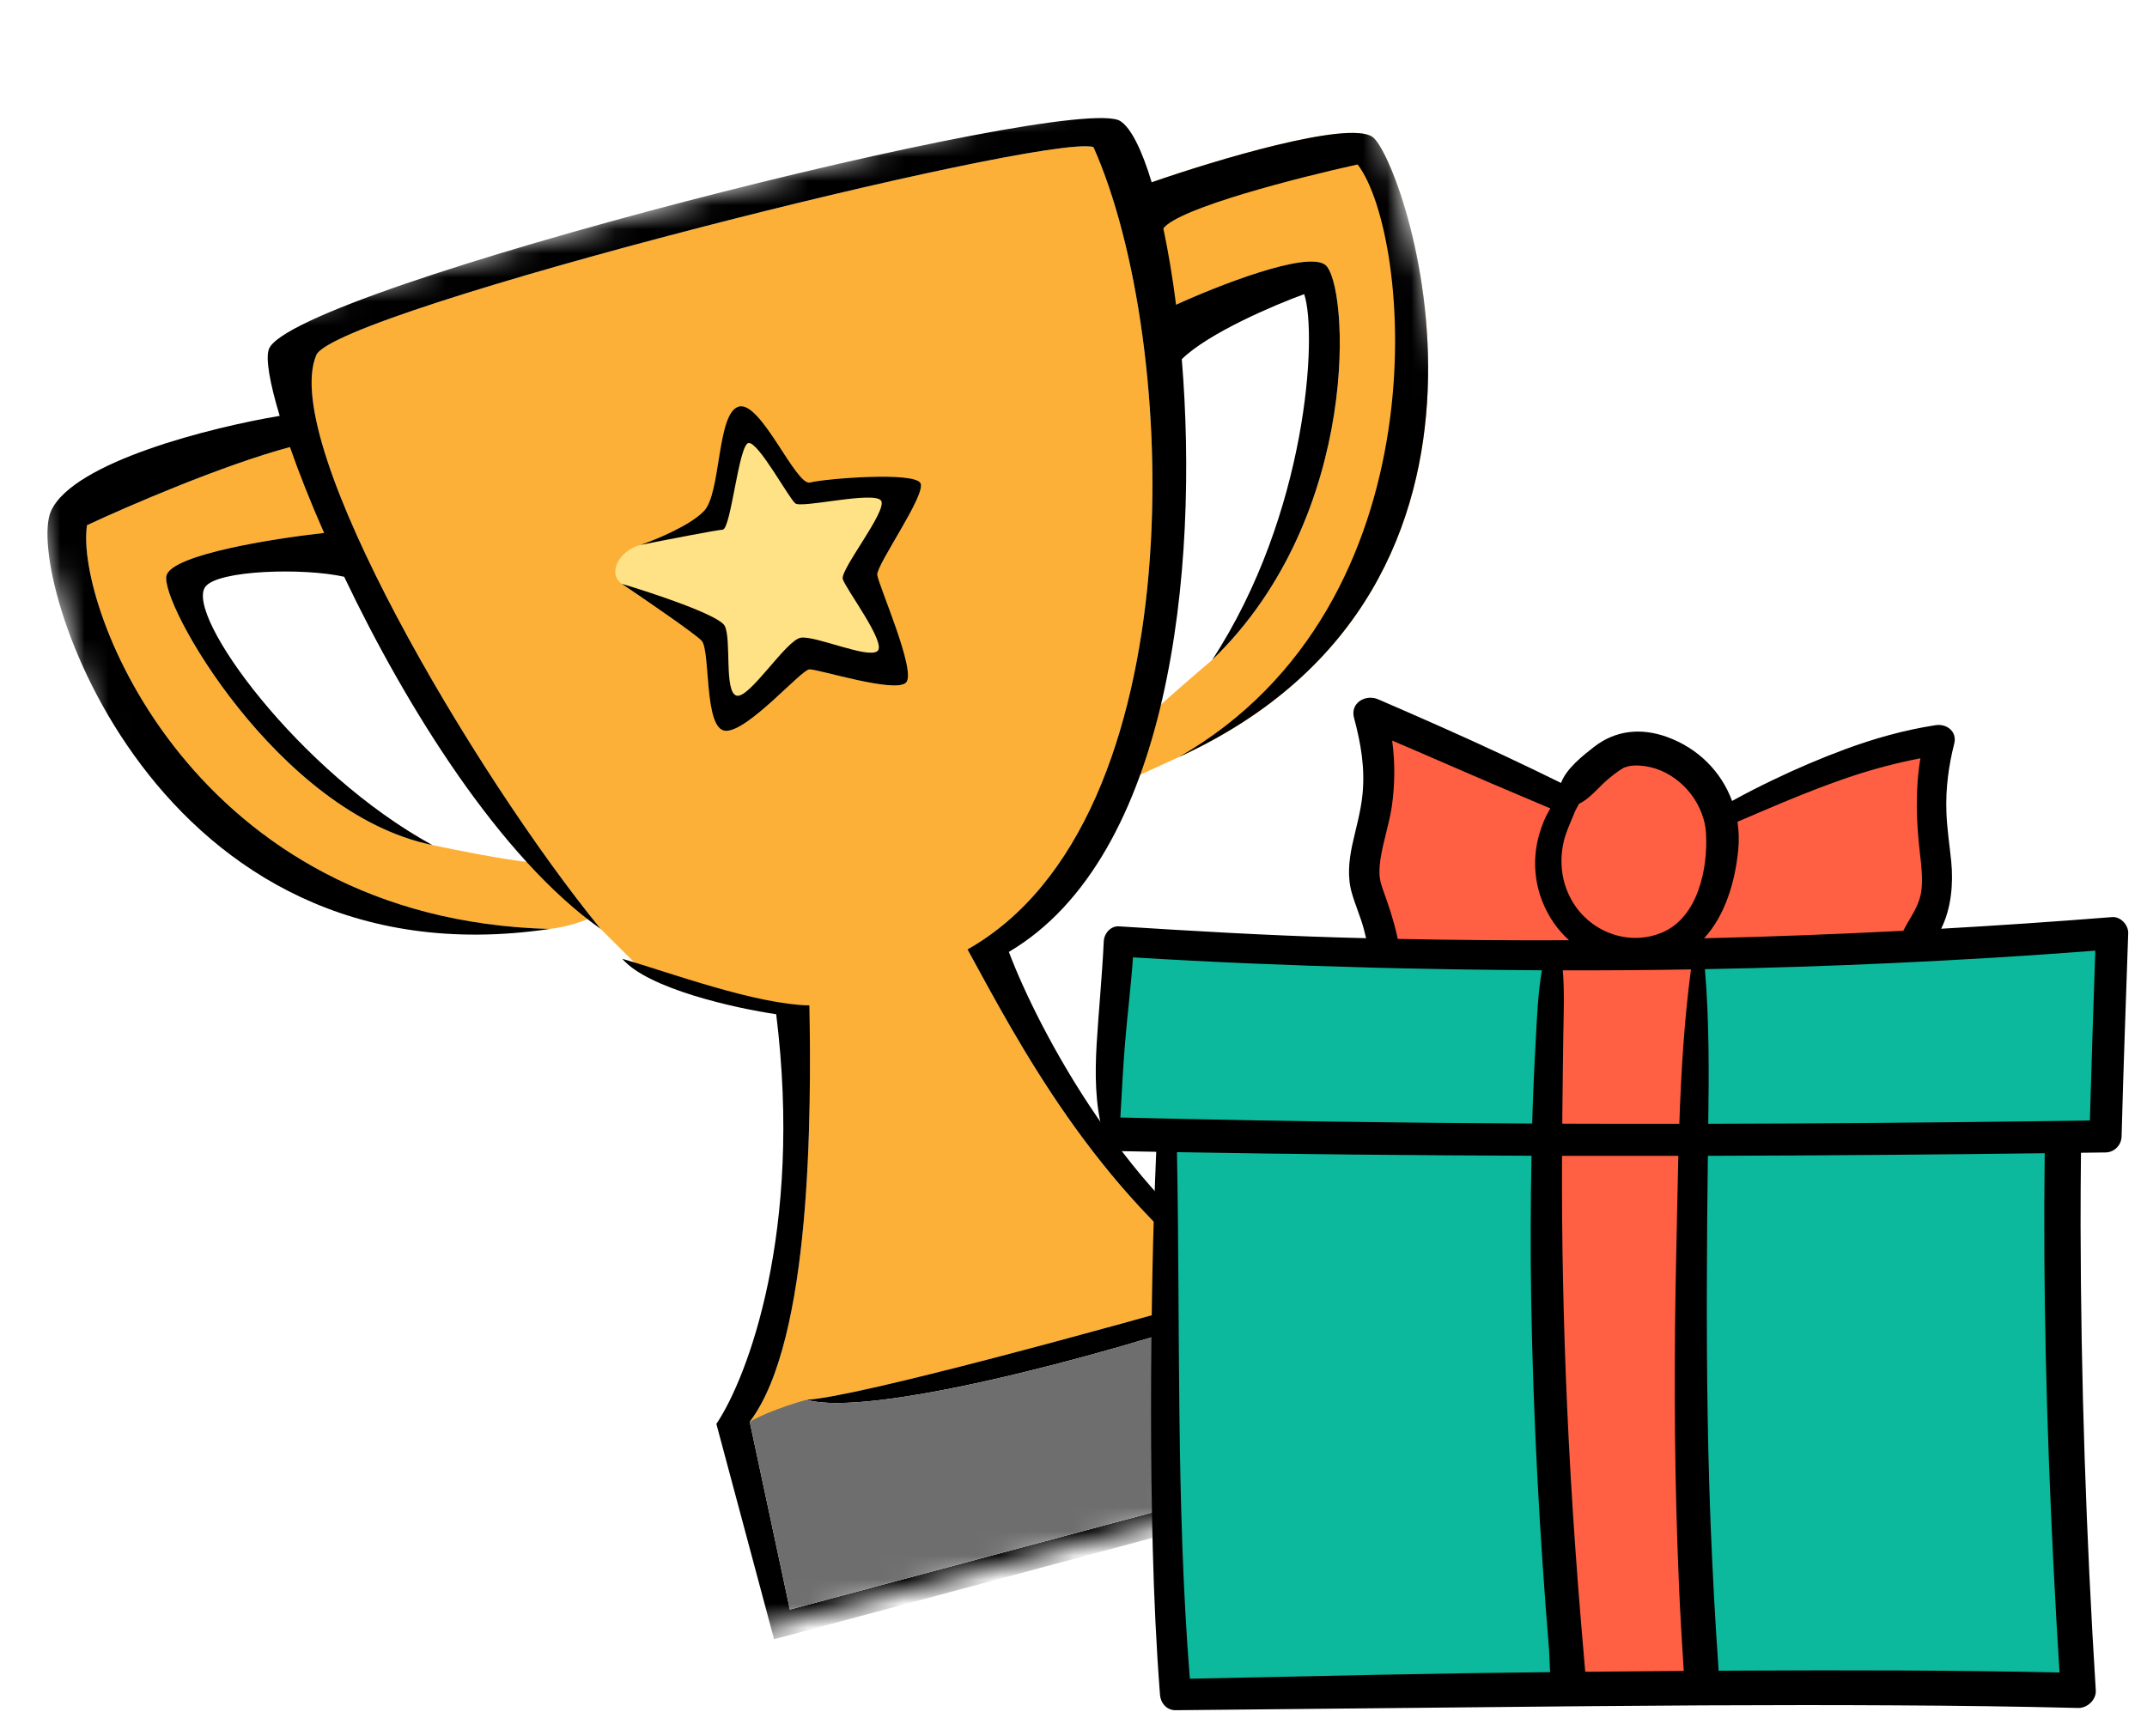 <svg width="89" height="72" viewBox="0 0 89 72" fill="none" xmlns="http://www.w3.org/2000/svg">
<mask id="mask0_445_673" style="mask-type:luminance" maskUnits="userSpaceOnUse" x="0" y="0" width="72" height="72">
<path d="M0 15.85L56.15 0.805L71.195 56.955L15.045 72L0 15.85Z" fill="white"/>
</mask>
<g mask="url(#mask0_445_673)">
<path d="M3.607 21.777C3.097 25.122 7.987 38.123 22.79 38.519C23.553 38.427 24.202 38.188 24.43 38.079L22.052 35.762C20.956 35.661 18.84 35.238 17.92 35.039C11.521 33.728 6.56 24.926 6.905 23.848C7.18 22.987 11.373 22.323 13.435 22.099L12.019 18.538C9.235 19.284 5.251 21.008 3.607 21.777Z" fill="#FCB038"/>
<path d="M56.885 5.672C55.858 4.99 50.361 6.646 47.741 7.559L48.752 12.635C50.489 11.841 54.157 10.399 54.932 10.979C55.9 11.705 56.508 21.322 50.25 27.362C49.524 27.978 47.917 29.366 47.295 29.983L46.235 32.589C46.926 32.278 48.419 31.604 48.868 31.39C64.401 24.273 58.168 6.524 56.885 5.672Z" fill="#FCB038"/>
<path d="M13.11 14.727C11.566 18.392 19.666 32.109 24.899 38.517L26.625 40.235C28.557 40.797 31.352 41.657 33.554 41.686C33.629 46.075 33.657 55.561 31.079 58.954L33.436 58.041C35.491 57.941 46.105 55.022 51.156 53.575C45.365 49.286 42.22 43.234 40.106 39.367C49.585 34.013 48.921 14.138 45.325 6.095C43.206 5.537 13.884 12.891 13.11 14.727Z" fill="#FCB038"/>
<path d="M29.186 21.185C28.616 21.788 27.185 22.378 26.541 22.598C25.622 22.844 25.182 23.806 25.777 24.209C26.75 24.863 28.771 26.25 29.079 26.561C29.465 26.95 29.159 30.269 30.082 30.303C31.006 30.337 33.203 27.778 33.549 27.756C33.894 27.733 37.125 28.768 37.562 28.299C37.999 27.83 36.406 24.246 36.366 23.835C36.326 23.423 38.37 20.554 38.163 20.046C37.957 19.538 34.173 19.849 33.582 20.007C32.992 20.165 31.547 16.612 30.629 16.858C29.71 17.104 29.898 20.431 29.186 21.185Z" fill="#FFE285"/>
<path d="M11.145 14.48C12.052 11.985 44.538 3.787 46.444 5.022C46.883 5.306 47.335 6.212 47.741 7.559C50.362 6.646 55.858 4.99 56.885 5.672C58.168 6.524 64.401 24.273 48.868 31.391C59.899 25.058 58.529 9.762 56.278 6.819C53.859 7.35 48.861 8.624 48.224 9.47C48.425 10.419 48.605 11.485 48.752 12.635C50.489 11.841 54.157 10.399 54.932 10.979C55.9 11.705 56.508 21.323 50.25 27.362C54.2 21.308 54.618 13.85 54.063 12.197C52.83 12.645 50.089 13.811 48.989 14.894C49.708 23.625 48.509 35.52 41.821 39.471C43.034 42.687 46.849 49.944 52.402 53.24L54.724 61.906L32.088 67.971L29.696 59.043C30.987 57.126 33.291 51.044 32.176 42.055C30.493 41.808 26.859 41.003 25.794 39.755C27.725 40.316 31.352 41.657 33.554 41.686C33.629 46.075 33.658 55.561 31.079 58.954L32.743 66.74L53.082 61.291C52.614 59.543 51.925 56.163 51.402 54.282C45.258 56.379 35.953 58.774 33.436 58.041C35.491 57.941 46.105 55.022 51.156 53.575C45.365 49.286 42.22 43.234 40.106 39.367C49.585 34.013 48.921 14.138 45.325 6.095C43.207 5.537 13.884 12.891 13.11 14.727C11.566 18.392 19.666 32.109 24.899 38.517C20.723 35.564 16.843 29.322 14.267 23.916C12.608 23.538 9.027 23.632 8.511 24.332C7.654 25.499 12.39 32.018 17.92 35.039C11.521 33.728 6.56 24.926 6.905 23.848C7.18 22.986 11.373 22.323 13.435 22.099C12.869 20.808 12.391 19.6 12.019 18.538C9.235 19.284 5.251 21.008 3.607 21.777C3.097 25.122 7.987 38.123 22.79 38.519C6.354 40.953 0.971 23.75 2.114 21.192C3.029 19.145 8.815 17.707 11.594 17.244C11.175 15.855 11.007 14.861 11.145 14.48Z" fill="black"/>
<path d="M29.186 21.185C28.616 21.788 27.185 22.378 26.541 22.597C27.564 22.393 29.681 21.981 29.957 21.963C30.303 21.941 30.622 18.408 31.033 18.368C31.445 18.328 32.703 20.665 32.971 20.875C33.238 21.084 36.273 20.341 36.528 20.766C36.782 21.19 34.829 23.613 34.935 24.007C35.041 24.401 36.776 26.68 36.37 27C35.963 27.32 33.805 26.35 33.197 26.443C32.589 26.535 31.065 28.984 30.535 28.845C30.006 28.705 30.331 26.507 30.041 25.951C29.81 25.507 27.102 24.605 25.777 24.209C26.749 24.863 28.771 26.25 29.079 26.561C29.465 26.95 29.159 30.269 30.082 30.303C31.006 30.337 33.203 27.778 33.549 27.756C33.894 27.733 37.125 28.767 37.562 28.299C37.999 27.83 36.406 24.246 36.366 23.835C36.326 23.423 38.37 20.554 38.163 20.046C37.957 19.538 34.172 19.849 33.582 20.007C32.992 20.165 31.547 16.612 30.629 16.858C29.71 17.104 29.898 20.431 29.186 21.185Z" fill="black"/>
<path d="M32.743 66.74L31.079 58.954C31.992 58.428 33.436 58.041 33.436 58.041C35.953 58.774 45.258 56.379 51.402 54.282C51.925 56.163 52.614 59.543 53.083 61.29L32.743 66.74Z" fill="#6E6E6E"/>
</g>
<path fill-rule="evenodd" clip-rule="evenodd" d="M62.406 40.047C62.909 40.052 63.413 40.056 63.916 40.059L64.122 40.06L64.087 40.262C63.928 41.189 63.89 42.134 63.839 43.071C63.776 44.244 63.721 45.418 63.688 46.592L63.683 46.762L63.513 46.762C60.774 46.748 58.034 46.722 55.295 46.682C53.115 46.651 50.936 46.612 48.757 46.564C48.498 46.559 48.24 46.552 47.982 46.546C47.467 46.535 46.953 46.523 46.438 46.511L46.258 46.507L46.268 46.327C46.33 45.285 46.379 44.243 46.465 43.203C46.563 42.029 46.711 40.86 46.793 39.685L46.805 39.513L46.977 39.524C50.277 39.726 53.582 39.862 56.887 39.948C57.331 39.96 57.774 39.97 58.218 39.98C59.614 40.011 61.01 40.033 62.406 40.047ZM63.659 47.926C63.623 49.919 63.614 51.912 63.647 53.905C63.728 58.749 63.992 63.589 64.388 68.418C64.412 68.717 64.412 69.023 64.429 69.324L64.44 69.506L64.257 69.508C61.821 69.535 59.384 69.572 56.948 69.622C54.407 69.674 51.866 69.733 49.325 69.781L49.161 69.784L49.148 69.621C48.57 62.354 48.755 55.058 48.615 47.777L48.612 47.596L48.792 47.6C53.69 47.685 58.588 47.733 63.486 47.749L63.663 47.75L63.659 47.926ZM70.796 47.752C73.319 47.746 75.842 47.731 78.365 47.711C80.496 47.694 82.627 47.671 84.758 47.644L84.936 47.642L84.934 47.82C84.86 53.493 85.013 59.168 85.294 64.834C85.369 66.336 85.454 67.837 85.548 69.338L85.56 69.527L85.37 69.523C80.997 69.429 76.622 69.424 72.247 69.445C71.913 69.447 71.578 69.449 71.244 69.451L71.081 69.451L71.069 69.289C71.032 68.775 70.999 68.26 70.967 67.746C70.905 66.742 70.851 65.737 70.803 64.732C70.707 62.723 70.647 60.712 70.614 58.701C70.556 55.109 70.578 51.516 70.623 47.924L70.625 47.752L70.796 47.752ZM70.639 46.595C70.668 44.464 70.68 42.327 70.5 40.201L70.485 40.016L70.671 40.012C73.257 39.965 75.843 39.881 78.428 39.761C81.235 39.631 84.041 39.464 86.844 39.246L87.037 39.231L87.031 39.425C86.953 41.772 86.871 44.119 86.805 46.466L86.801 46.631L86.636 46.635C86.519 46.638 86.403 46.639 86.286 46.641C85.785 46.648 85.284 46.654 84.782 46.661C80.126 46.721 75.47 46.761 70.813 46.771L70.637 46.772L70.639 46.595Z" fill="#0DB99C"/>
<path fill-rule="evenodd" clip-rule="evenodd" d="M69.97 69.24C69.974 69.255 69.975 69.27 69.975 69.285V69.458L69.803 69.459C68.44 69.468 67.078 69.478 65.716 69.493L65.551 69.494L65.54 69.33C65.532 69.207 65.519 69.084 65.508 68.961C65.462 68.449 65.42 67.936 65.376 67.423C65.288 66.38 65.209 65.336 65.135 64.292C64.992 62.294 64.875 60.294 64.786 58.293C64.633 54.84 64.561 51.383 64.577 47.927L64.578 47.753L64.751 47.754C66.358 47.757 67.965 47.757 69.572 47.754L69.75 47.754L69.746 47.933C69.713 49.279 69.69 50.625 69.66 51.971C69.571 55.999 69.572 60.03 69.709 64.057C69.748 65.196 69.796 66.335 69.861 67.472C69.894 68.062 69.933 68.651 69.97 69.24ZM64.415 33.615C64.215 33.932 64.076 34.292 63.972 34.651C63.714 35.544 63.765 36.505 64.118 37.366C64.351 37.935 64.702 38.445 65.159 38.858L65.492 39.16L65.043 39.161C62.674 39.172 60.305 39.153 57.936 39.106L57.796 39.103L57.769 38.966C57.761 38.925 57.752 38.884 57.745 38.846C57.601 38.192 57.384 37.56 57.157 36.931C57.012 36.527 56.987 36.262 57.025 35.836C57.068 35.342 57.21 34.83 57.328 34.348C57.403 34.042 57.476 33.733 57.522 33.422C57.653 32.534 57.658 31.621 57.538 30.732L57.497 30.428L57.778 30.548C59.148 31.13 60.51 31.733 61.879 32.318C62.697 32.668 63.515 33.017 64.335 33.362L64.525 33.441L64.415 33.615ZM71.969 33.909C72.591 33.644 73.211 33.375 73.835 33.115C74.802 32.713 75.776 32.327 76.772 32C77.69 31.699 78.625 31.455 79.574 31.271L79.82 31.223L79.779 31.47C79.564 32.768 79.608 34.057 79.76 35.36C79.821 35.887 79.892 36.472 79.812 36.998C79.71 37.675 79.343 38.087 79.055 38.672L79.01 38.763L78.908 38.768C76.155 38.91 73.401 39.015 70.645 39.08L70.236 39.09L70.513 38.788C71.372 37.855 71.757 36.482 71.881 35.242C71.919 34.862 71.91 34.478 71.853 34.101L71.852 34.088V34.075C71.852 33.998 71.899 33.936 71.969 33.909ZM70.893 34.557V34.555L70.893 34.551C70.884 34.333 70.844 34.118 70.784 33.909C70.426 32.658 69.28 31.637 67.959 31.57C67.8 31.562 67.642 31.567 67.486 31.599C67.416 31.613 67.337 31.644 67.268 31.664L67.249 31.669L67.232 31.679C67.222 31.684 67.214 31.689 67.205 31.695L67.2 31.698L67.196 31.701C67.148 31.734 67.095 31.762 67.046 31.794C66.859 31.92 66.681 32.059 66.51 32.206C66.242 32.435 66.014 32.71 65.739 32.934L65.736 32.936C65.63 33.026 65.513 33.11 65.385 33.167L65.329 33.192L65.3 33.247C65.237 33.372 65.166 33.492 65.111 33.622L65.109 33.626L65.108 33.63C65.084 33.695 65.055 33.759 65.029 33.823C64.888 34.16 64.739 34.486 64.655 34.844C64.449 35.721 64.556 36.639 65.005 37.425C65.429 38.166 66.134 38.719 66.957 38.949C67.624 39.136 68.328 39.097 68.968 38.828C70.528 38.171 70.982 36.08 70.893 34.557ZM69.613 46.773C67.996 46.775 66.38 46.773 64.763 46.767L64.589 46.766V46.593C64.589 46.484 64.588 46.374 64.589 46.265C64.604 45.139 64.61 44.014 64.63 42.889C64.647 42.01 64.68 41.127 64.611 40.249L64.596 40.061L64.784 40.061C66.554 40.066 68.324 40.053 70.094 40.023L70.296 40.02L70.269 40.22C69.986 42.337 69.86 44.472 69.787 46.605L69.781 46.773L69.613 46.773Z" fill="#FF6043"/>
<path fill-rule="evenodd" clip-rule="evenodd" d="M87.553 38.027C85.194 38.215 82.831 38.376 80.467 38.51C80.889 37.667 80.975 36.63 80.885 35.723C80.816 35.029 80.705 34.342 80.684 33.645C80.652 32.691 80.775 31.762 81.008 30.839C81.139 30.338 80.701 29.999 80.242 30.069C78.952 30.265 77.698 30.619 76.478 31.07C75.47 31.444 74.475 31.87 73.508 32.335C72.931 32.611 72.357 32.904 71.8 33.212C71.354 31.997 70.391 31.017 69.081 30.55C68.016 30.172 66.963 30.281 66.078 30.97C65.636 31.317 64.935 31.855 64.71 32.465C63.92 32.074 63.125 31.694 62.326 31.319C60.606 30.513 58.869 29.749 57.129 28.997C56.608 28.773 55.961 29.144 56.129 29.766C56.412 30.825 56.588 31.828 56.481 32.932C56.412 33.647 56.207 34.335 56.055 35.036C55.916 35.695 55.846 36.375 56.039 37.032C56.182 37.536 56.399 38.014 56.535 38.523C56.567 38.649 56.6 38.775 56.629 38.902C56.252 38.892 55.879 38.882 55.507 38.872C52.459 38.783 49.42 38.603 46.381 38.411C46.032 38.389 45.766 38.716 45.754 39.037C45.688 40.46 45.545 41.878 45.459 43.301C45.389 44.517 45.394 45.765 45.713 46.941C45.676 47.313 45.901 47.72 46.381 47.73C46.897 47.74 47.413 47.75 47.929 47.759C47.859 49.413 47.806 51.068 47.773 52.721C47.7 56.557 47.687 60.396 47.786 64.231C47.839 66.245 47.929 68.258 48.085 70.267C48.109 70.613 48.359 70.918 48.732 70.914C53.676 70.865 58.619 70.819 63.567 70.768C63.883 70.765 64.198 70.762 64.518 70.759C64.628 70.758 64.739 70.757 64.853 70.755C64.894 70.755 64.935 70.755 64.976 70.754C65.378 70.751 65.775 70.747 66.172 70.744C67.544 70.732 68.913 70.722 70.285 70.715C70.498 70.713 70.711 70.713 70.92 70.712C73.484 70.699 76.044 70.698 78.608 70.713C81.123 70.726 83.638 70.758 86.148 70.821C86.525 70.83 86.902 70.479 86.877 70.093C86.476 63.679 86.259 57.245 86.247 50.818C86.247 49.811 86.251 48.805 86.263 47.799C86.603 47.795 86.943 47.79 87.283 47.786C87.647 47.781 87.938 47.484 87.947 47.12C88.02 44.312 88.127 41.504 88.221 38.697C88.233 38.355 87.906 37.999 87.553 38.027ZM72.034 34.071C72.656 33.805 73.279 33.535 73.901 33.276C74.864 32.876 75.835 32.492 76.826 32.166C77.743 31.865 78.665 31.625 79.607 31.442C79.39 32.751 79.431 34.036 79.587 35.38C79.648 35.898 79.714 36.48 79.64 36.972C79.542 37.617 79.169 38.047 78.898 38.595C76.146 38.736 73.394 38.841 70.641 38.906C71.509 37.962 71.923 36.578 72.054 35.259C72.095 34.855 72.083 34.457 72.025 34.075C72.026 34.073 72.03 34.072 72.034 34.071ZM69.613 46.599C67.995 46.601 66.377 46.599 64.763 46.593C64.763 46.484 64.763 46.376 64.763 46.267C64.78 45.142 64.784 44.017 64.804 42.892C64.821 42.009 64.854 41.117 64.784 40.235C66.558 40.239 68.327 40.227 70.096 40.197C69.814 42.314 69.687 44.456 69.613 46.599ZM66.623 32.338C66.791 32.196 66.963 32.059 67.143 31.939C67.192 31.906 67.246 31.878 67.295 31.844C67.299 31.841 67.307 31.836 67.315 31.831C67.364 31.817 67.499 31.773 67.52 31.769C67.663 31.74 67.807 31.737 67.95 31.744C69.199 31.807 70.281 32.78 70.617 33.957C70.674 34.153 70.711 34.354 70.719 34.558V34.562C70.805 36.009 70.383 38.042 68.9 38.667C67.499 39.256 65.894 38.634 65.157 37.338C64.727 36.59 64.628 35.719 64.825 34.883C64.907 34.533 65.054 34.216 65.189 33.89C65.218 33.824 65.247 33.757 65.271 33.689C65.324 33.563 65.394 33.447 65.456 33.326C65.595 33.264 65.726 33.173 65.849 33.069C66.132 32.839 66.385 32.542 66.623 32.338ZM57.915 38.809C57.767 38.14 57.554 37.513 57.321 36.872C57.186 36.491 57.161 36.261 57.198 35.851C57.26 35.139 57.575 34.24 57.694 33.448C57.825 32.549 57.833 31.618 57.71 30.708C59.082 31.291 60.442 31.893 61.81 32.478C62.629 32.828 63.449 33.178 64.268 33.522C64.059 33.853 63.911 34.23 63.805 34.602C63.535 35.535 63.588 36.534 63.956 37.432C64.206 38.043 64.579 38.569 65.042 38.987C62.674 38.998 60.307 38.979 57.94 38.932C57.931 38.891 57.923 38.85 57.915 38.809ZM46.442 46.337C46.504 45.298 46.553 44.258 46.639 43.217C46.737 42.043 46.885 40.872 46.966 39.697C50.264 39.899 53.573 40.036 56.883 40.122C57.325 40.134 57.772 40.145 58.214 40.154C59.611 40.185 61.008 40.207 62.404 40.221C62.908 40.226 63.412 40.23 63.916 40.233C63.756 41.164 63.715 42.126 63.666 43.062C63.6 44.236 63.547 45.411 63.514 46.587C60.774 46.574 58.038 46.548 55.298 46.508C53.119 46.477 50.94 46.437 48.761 46.39C48.502 46.384 48.244 46.379 47.986 46.372C47.47 46.361 46.958 46.349 46.442 46.337ZM56.944 69.448C54.405 69.5 51.865 69.559 49.322 69.607C48.744 62.349 48.928 55.049 48.789 47.774C53.688 47.859 58.587 47.907 63.486 47.923C63.449 49.918 63.44 51.913 63.473 53.908C63.555 58.756 63.817 63.599 64.215 68.432C64.231 68.647 64.235 68.975 64.256 69.334C61.818 69.361 59.381 69.398 56.944 69.448ZM65.714 69.319C65.706 69.194 65.693 69.07 65.681 68.946C65.636 68.433 65.591 67.921 65.55 67.408C65.46 66.366 65.382 65.323 65.308 64.28C65.165 62.284 65.05 60.285 64.96 58.285C64.808 54.836 64.735 51.381 64.751 47.928C66.357 47.931 67.966 47.931 69.572 47.928C69.539 49.277 69.515 50.625 69.486 51.967C69.396 55.999 69.396 60.032 69.535 64.063C69.572 65.203 69.621 66.343 69.687 67.482C69.72 68.078 69.761 68.674 69.797 69.27C69.797 69.275 69.802 69.28 69.802 69.285C68.438 69.294 67.078 69.305 65.714 69.319ZM85.12 64.843C85.194 66.346 85.28 67.848 85.374 69.349C81 69.255 76.621 69.25 72.247 69.271C71.911 69.273 71.579 69.275 71.243 69.277C71.206 68.763 71.174 68.25 71.141 67.735C71.079 66.732 71.022 65.728 70.977 64.724C70.879 62.717 70.821 60.708 70.788 58.699C70.731 55.108 70.752 51.517 70.797 47.926C73.32 47.92 75.843 47.906 78.366 47.885C80.496 47.869 82.626 47.845 84.76 47.818C84.686 53.494 84.838 59.174 85.12 64.843ZM86.632 46.461C86.517 46.464 86.402 46.465 86.284 46.467C85.784 46.474 85.28 46.481 84.78 46.487C80.127 46.548 75.47 46.587 70.813 46.597C70.842 44.46 70.854 42.316 70.674 40.186C73.263 40.138 75.851 40.055 78.436 39.935C81.246 39.804 84.051 39.637 86.857 39.419C86.779 41.767 86.697 44.114 86.632 46.461Z" fill="black"/>
</svg>
